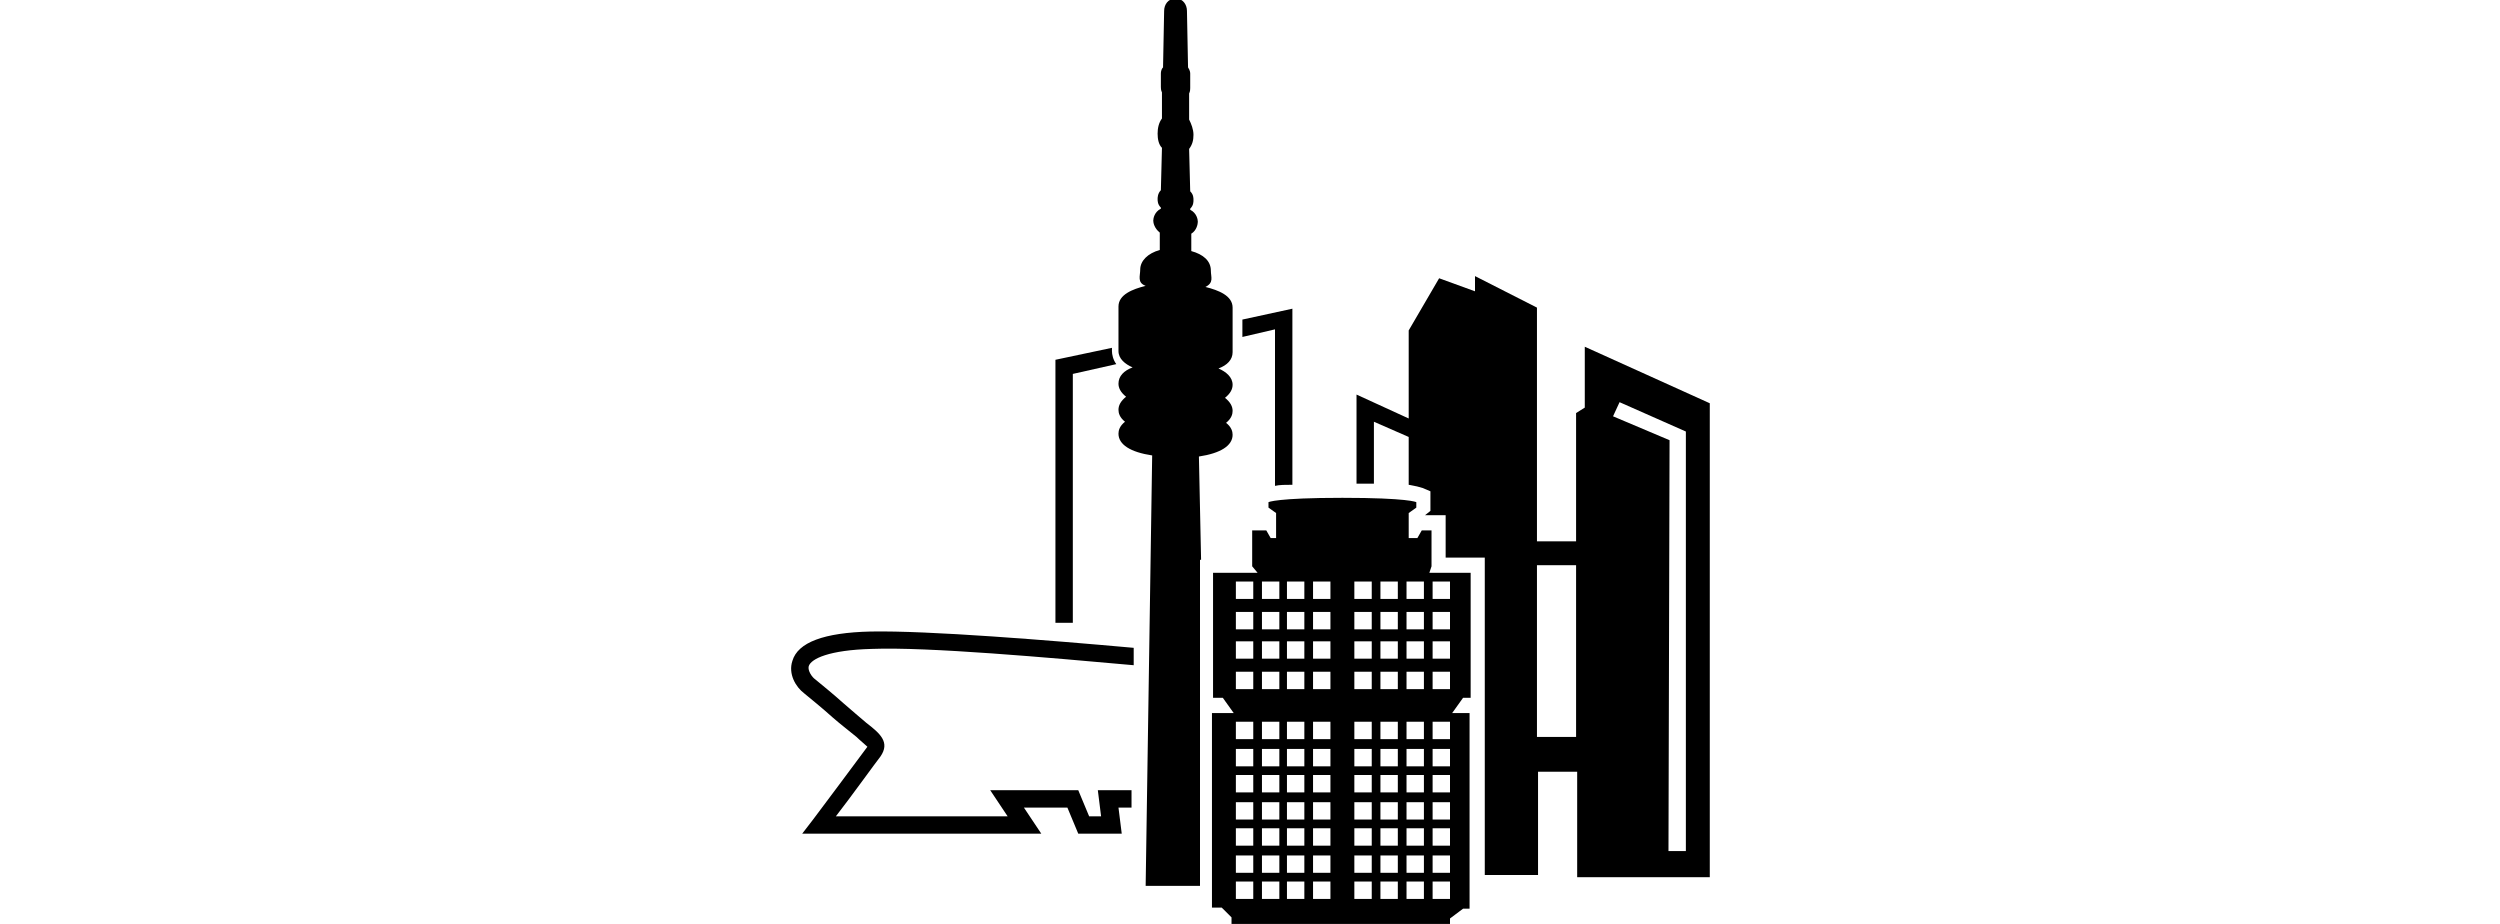 <svg xmlns="http://www.w3.org/2000/svg" xmlns:xlink="http://www.w3.org/1999/xlink" x="0px" y="0px" viewBox="0 0 230 85" style="enable-background:new 0 0 230 85;" xml:space="preserve"><g></g>	<g>	<g>		<path d="M105.4,81.5h5V65.6v-0.2v-1.2V52.7v-1.2h0.1l-0.2-9.5c2-0.3,3.1-1,3.1-2c0-0.3-0.1-0.7-0.6-1.1c0.5-0.4,0.6-0.8,0.6-1.1    c0-0.4-0.2-0.8-0.7-1.2c0.5-0.4,0.7-0.8,0.7-1.2c0-0.7-0.6-1.2-1.3-1.5c0.8-0.3,1.3-0.8,1.3-1.5v-4.1c0-1.1-1.3-1.6-2.5-1.9    c0.8-0.4,0.5-0.9,0.5-1.5c0-0.9-0.7-1.5-1.8-1.8l0-1.6c0.5-0.3,0.6-0.9,0.6-1.1c0-0.2-0.1-0.8-0.7-1.1l0-0.1    c0.3-0.3,0.3-0.6,0.3-0.8c0-0.2,0-0.5-0.3-0.8l-0.1-3.9c0.3-0.4,0.4-0.8,0.4-1.3c0-0.5-0.2-1-0.4-1.4l0-2.4    c0.1-0.2,0.1-0.4,0.1-0.5V6.8c0-0.1,0-0.3-0.2-0.6l-0.1-5.2c0-0.6-0.4-1.1-0.9-1.1h-0.3c-0.5,0-0.9,0.5-0.9,1.1l-0.1,5.2    c-0.2,0.2-0.2,0.5-0.2,0.6V8c0,0.1,0,0.3,0.1,0.5l0,2.4c-0.3,0.4-0.4,0.9-0.4,1.4c0,0.5,0.1,1,0.4,1.3l-0.1,3.9    c-0.3,0.3-0.3,0.7-0.3,0.8c0,0.2,0,0.5,0.3,0.8l0,0.1c-0.6,0.3-0.7,0.9-0.7,1.1c0,0.2,0.1,0.7,0.6,1.1l0,1.6    c-1.1,0.3-1.8,1-1.8,1.8c0,0.6-0.3,1.2,0.5,1.5c-1.2,0.3-2.5,0.8-2.5,1.9v4.1c0,0.7,0.6,1.2,1.3,1.5c-0.8,0.3-1.3,0.8-1.3,1.5    c0,0.4,0.2,0.8,0.7,1.2c-0.5,0.4-0.7,0.8-0.7,1.2c0,0.3,0.1,0.7,0.6,1.1c-0.5,0.4-0.6,0.8-0.6,1.1c0,1,1.1,1.7,3.1,2L105.4,81.5z     M104.1,74.3l0-1.6h-3.1l0.3,2.4h-1.1l-1-2.4h-8.1l1.6,2.4H76.9c1.4-1.8,3.7-5,4.1-5.5c0.9-1.3,0-2.1-1.3-3.1    c-0.6-0.5-1.4-1.2-2.1-1.8c-1-0.9-2-1.7-2.6-2.2c-0.3-0.2-0.7-0.8-0.6-1.2c0.2-0.7,1.9-1.5,5.8-1.6c5.1-0.2,16.3,0.8,24.1,1.5    l0-1.6c-7.8-0.7-18.9-1.6-24.2-1.5c-4.3,0.1-6.7,1-7.2,2.7c-0.4,1.2,0.3,2.4,1.1,3c0.6,0.5,1.6,1.3,2.6,2.2    c0.8,0.7,1.6,1.3,2.2,1.8c0.3,0.3,0.8,0.7,1,0.9c0,0,0,0,0,0c-0.5,0.7-5,6.7-5,6.7l-1,1.3h22l-1.6-2.4h4l1,2.4h4l-0.3-2.4H104.1z"></path>		<path d="M98.7,34.4l4-0.9c-0.3-0.4-0.4-0.9-0.4-1.2V32l-5.2,1.1v24.2h1.6V34.4z"></path>		<path d="M117.3,44.7c0.4-0.1,1-0.1,1.6-0.1V28.4l-4.6,1V31l3-0.7V44.7z"></path>		<path d="M145.8,31.9v5.6L145,38v11.8h-3.6V28.3l-5.7-2.9v1.4l-3.3-1.2l-2.8,4.8v8.1l-4.8-2.2v8.2c0.6,0,1.1,0,1.6,0v-5.7l3.2,1.4    v4.4c0.6,0.1,1,0.2,1.3,0.3l0.7,0.3v0.7v0.5v0.6l-0.5,0.4h0.7h1.2v1.2v2.7h2.4h1.2v1.2v11.5v1.2v0.2v15.1h4.9V71h3.6v9.7h12.2    V37.1L145.8,31.9z M145,67.8h-3.6V52h3.6V67.8z M155,78.3h-1.5l0.1-37.8l-5.2-2.2l0.6-1.3l6.1,2.7V78.3z"></path>		<path d="M135.3,64.2V52.7h-3.8l0.2-0.6v-3.3h-0.9l-0.4,0.7h-0.8v-2.3l0.7-0.5v-0.5c0,0-0.7-0.4-6.8-0.4c-6.1,0-6.8,0.4-6.8,0.4    v0.5l0.7,0.5v2.3h-0.5l-0.4-0.7h-1.3v3.3l0.5,0.6h-4.1v11.5h0.9l1,1.4h-2v17.9h0.9l0.9,0.9V85h20.1v-0.5l1.2-0.9h0.6V65.6h-1.6    l1-1.4H135.3z M115.3,82.7h-1.6v-1.6h1.6V82.7z M115.3,80.3h-1.6v-1.6h1.6V80.3z M115.3,77.8h-1.6v-1.6h1.6V77.8z M115.3,75.4    h-1.6v-1.6h1.6V75.4z M115.3,72.9h-1.6v-1.6h1.6V72.9z M115.3,70.5h-1.6v-1.6h1.6V70.5z M115.3,68h-1.6v-1.6h1.6V68z M115.3,63.4    h-1.6v-1.6h1.6V63.4z M115.3,60.6h-1.6V59h1.6V60.6z M115.3,57.9h-1.6v-1.6h1.6V57.9z M115.3,55.1h-1.6v-1.6h1.6V55.1z     M117.7,82.7h-1.6v-1.6h1.6V82.7z M117.7,80.3h-1.6v-1.6h1.6V80.3z M117.7,77.8h-1.6v-1.6h1.6V77.8z M117.7,75.4h-1.6v-1.6h1.6    V75.4z M117.7,72.9h-1.6v-1.6h1.6V72.9z M117.7,70.5h-1.6v-1.6h1.6V70.5z M117.7,68h-1.6v-1.6h1.6V68z M117.7,63.4h-1.6v-1.6h1.6    V63.4z M117.7,60.6h-1.6V59h1.6V60.6z M117.7,57.9h-1.6v-1.6h1.6V57.9z M117.7,55.1h-1.6v-1.6h1.6V55.1z M120,82.7h-1.6v-1.6h1.6    V82.7z M120,80.3h-1.6v-1.6h1.6V80.3z M120,77.8h-1.6v-1.6h1.6V77.8z M120,75.4h-1.6v-1.6h1.6V75.4z M120,72.9h-1.6v-1.6h1.6V72.9    z M120,70.5h-1.6v-1.6h1.6V70.5z M120,68h-1.6v-1.6h1.6V68z M120,63.4h-1.6v-1.6h1.6V63.4z M120,60.6h-1.6V59h1.6V60.6z M120,57.9    h-1.6v-1.6h1.6V57.9z M120,55.1h-1.6v-1.6h1.6V55.1z M122.4,82.7h-1.6v-1.6h1.6V82.7z M122.4,80.3h-1.6v-1.6h1.6V80.3z     M122.4,77.8h-1.6v-1.6h1.6V77.8z M122.4,75.4h-1.6v-1.6h1.6V75.4z M122.4,72.9h-1.6v-1.6h1.6V72.9z M122.4,70.5h-1.6v-1.6h1.6    V70.5z M122.4,68h-1.6v-1.6h1.6V68z M122.4,63.4h-1.6v-1.6h1.6V63.4z M122.4,60.6h-1.6V59h1.6V60.6z M122.4,57.9h-1.6v-1.6h1.6    V57.9z M122.4,55.1h-1.6v-1.6h1.6V55.1z M126.2,82.7h-1.6v-1.6h1.6V82.7z M126.2,80.3h-1.6v-1.6h1.6V80.3z M126.2,77.8h-1.6v-1.6    h1.6V77.8z M126.2,75.4h-1.6v-1.6h1.6V75.4z M126.2,72.9h-1.6v-1.6h1.6V72.9z M126.2,70.5h-1.6v-1.6h1.6V70.5z M126.2,68h-1.6    v-1.6h1.6V68z M126.2,63.4h-1.6v-1.6h1.6V63.4z M126.2,60.6h-1.6V59h1.6V60.6z M126.2,57.9h-1.6v-1.6h1.6V57.9z M126.2,55.1h-1.6    v-1.6h1.6V55.1z M128.6,82.7H127v-1.6h1.6V82.7z M128.6,80.3H127v-1.6h1.6V80.3z M128.6,77.8H127v-1.6h1.6V77.8z M128.6,75.4H127    v-1.6h1.6V75.4z M128.6,72.9H127v-1.6h1.6V72.9z M128.6,70.5H127v-1.6h1.6V70.5z M128.6,68H127v-1.6h1.6V68z M128.6,63.4H127v-1.6    h1.6V63.4z M128.6,60.6H127V59h1.6V60.6z M128.6,57.9H127v-1.6h1.6V57.9z M128.6,55.1H127v-1.6h1.6V55.1z M131,82.7h-1.6v-1.6h1.6    V82.7z M131,80.3h-1.6v-1.6h1.6V80.3z M131,77.8h-1.6v-1.6h1.6V77.8z M131,75.4h-1.6v-1.6h1.6V75.4z M131,72.9h-1.6v-1.6h1.6V72.9    z M131,70.5h-1.6v-1.6h1.6V70.5z M131,68h-1.6v-1.6h1.6V68z M131,63.4h-1.6v-1.6h1.6V63.4z M131,60.6h-1.6V59h1.6V60.6z M131,57.9    h-1.6v-1.6h1.6V57.9z M131,55.1h-1.6v-1.6h1.6V55.1z M133.4,82.7h-1.6v-1.6h1.6V82.7z M133.4,80.3h-1.6v-1.6h1.6V80.3z     M133.4,77.8h-1.6v-1.6h1.6V77.8z M133.4,75.4h-1.6v-1.6h1.6V75.4z M133.4,72.9h-1.6v-1.6h1.6V72.9z M133.4,70.5h-1.6v-1.6h1.6    V70.5z M133.4,68h-1.6v-1.6h1.6V68z M133.4,63.4h-1.6v-1.6h1.6V63.4z M133.4,60.6h-1.6V59h1.6V60.6z M133.4,57.9h-1.6v-1.6h1.6    V57.9z M133.4,55.1h-1.6v-1.6h1.6V55.1z"></path>	</g></g></svg>